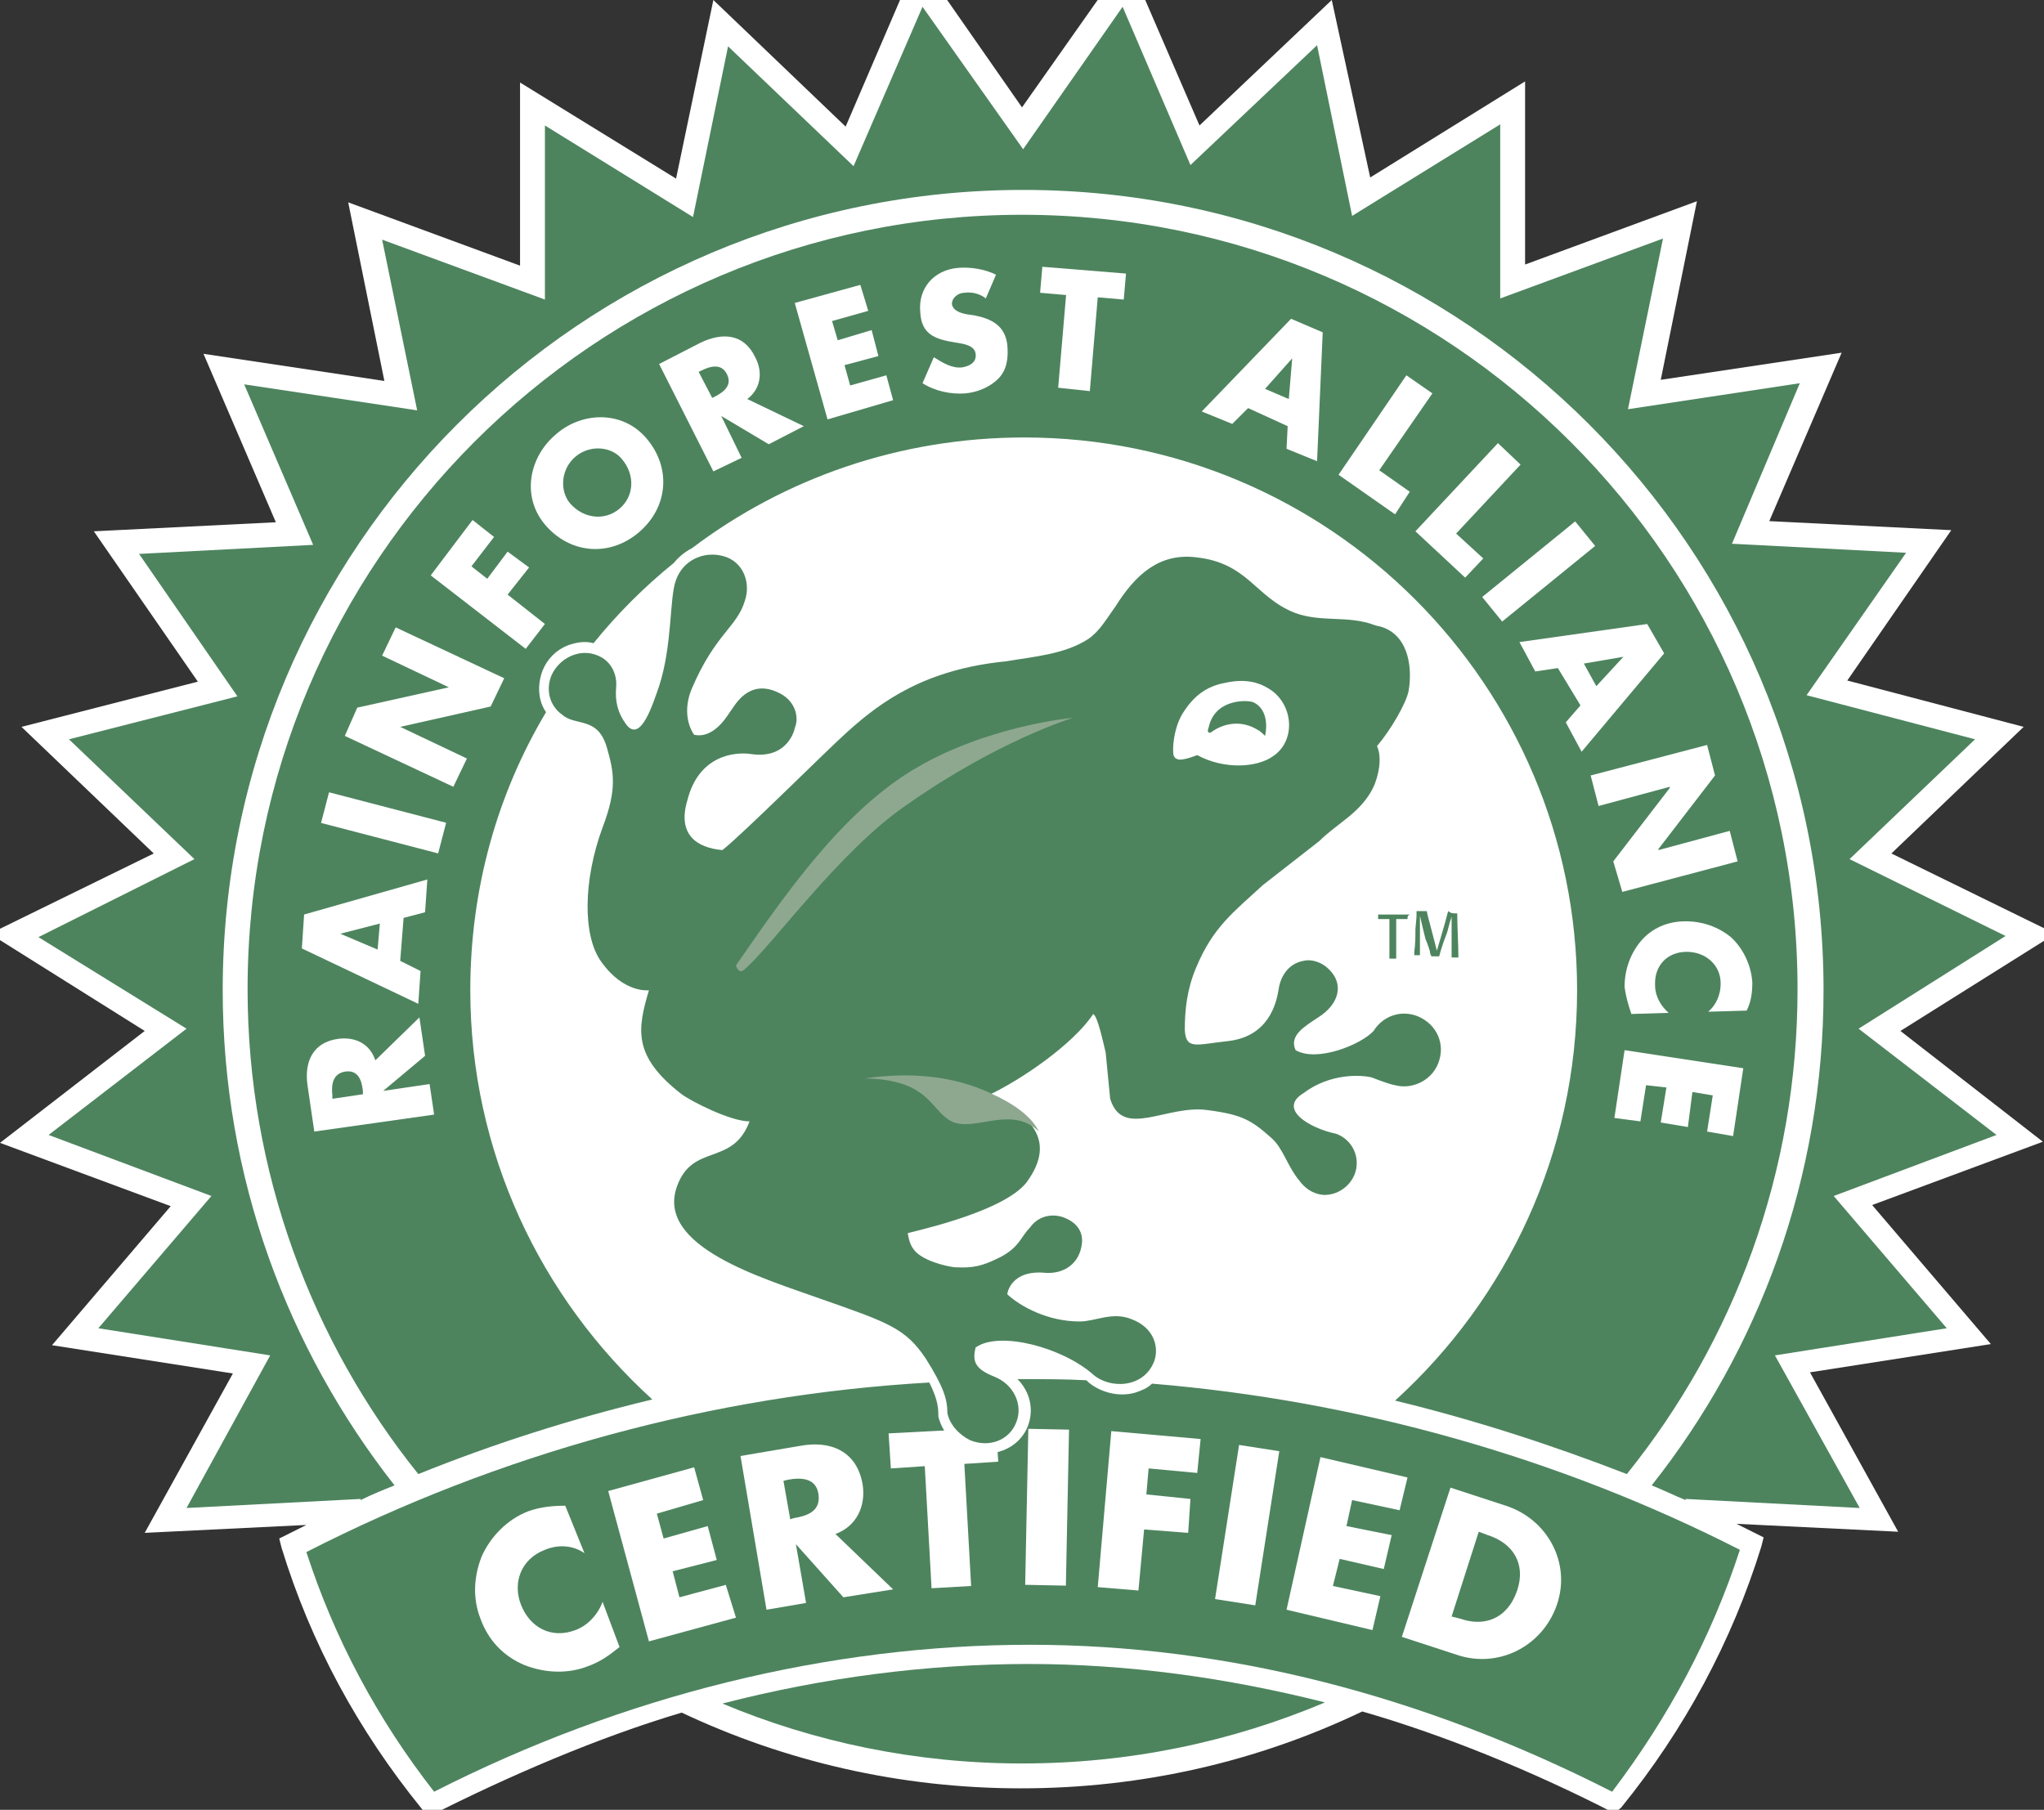 <?xml version="1.0" encoding="utf-8"?>
<!-- Generator: Adobe Illustrator 27.7.0, SVG Export Plug-In . SVG Version: 6.00 Build 0)  -->
<svg version="1.1" id="Vrstva_1" xmlns="http://www.w3.org/2000/svg" xmlns:xlink="http://www.w3.org/1999/xlink" x="0px" y="0px"
	 viewBox="0 0 180.8 160.1" style="enable-background:new 0 0 180.8 160.1;" xml:space="preserve">
<rect x="0" y="0" width="180.8" height="160.1" fill="#333333" stroke="none"/>
<style type="text/css">
	.st0{fill:#FFFFFF;}
	.st1{fill:#4D845E;}
	.st2{fill-rule:evenodd;clip-rule:evenodd;fill:#4D845E;}
	.st3{fill-rule:evenodd;clip-rule:evenodd;fill:#8EA890;}
	.st4{fill:#8EA890;}
</style>
<g>
	<g>
		<path class="st0" d="M168.1,91.2l13.7-8.6l-14.5-7.1L179,64.3l-15.6-4.1l9.2-13.3l-16.1-0.8l6.4-14.9l-16,2.4l3.2-15.8l-15.2,5.6
			l0-16.2l-13.7,8.5L117.8,0l-11.7,11.1L99.7-3.7L90.4,9.5L81.2-3.7l-6.4,14.9L63.1,0l-3.3,15.8L46,7.3l0,16.2l-15.2-5.6l3.2,15.8
			l-16-2.4l6.4,14.9L8.3,47l9.2,13.3L1.9,64.3l11.7,11.2l-14.5,7.1l13.7,8.6L0,101.1l15.1,5.6L4.6,119l16,2.5l-7.8,14.1l14.3-0.7
			c-0.6,0.3-2.4,1.2-2.4,1.2l0.2,0.8c2.6,8.5,6.8,16.2,12.4,23.1l0.6,0.7c7.1-3.6,15-7,22.4-9.2c9.1,4.3,19.3,6.7,30,6.7
			c10.8,0,21-2.4,30.2-6.8c7.3,2.1,15.1,5.3,22.3,9l0.6-0.5c5.6-6.9,9.8-14.7,12.4-23.1l0.2-0.8c0,0-1.8-0.9-2.4-1.2l14.3,0.7
			l-7.8-14.1l16-2.5l-10.5-12.3l15.1-5.6L168.1,91.2z"/>
		<path class="st1" d="M164.4,91l13-8.2l-13.8-6.8l11.1-10.6l-14.9-3.9l8.8-12.6l-15.4-0.8l6-14.2l-15.2,2.3l3.1-15.1l-14.4,5.3
			l0-15.4l-13.1,8.1l-3.1-15.1l-11.2,10.6L99.3,0.6l-8.8,12.6L81.6,0.6l-6.1,14.1L64.4,4.1l-3.1,15.1l-13.1-8.1l0,15.4l-14.4-5.3
			l3.1,15.1L21.6,34l6.1,14.2l-15.4,0.8L21,61.6L6.1,65.4l11.1,10.6L3.4,82.9L16.5,91l-12.2,9.4l14.4,5.4l-10,11.7l15.2,2.4
			l-7.4,13.5l15.4-0.8l0,0.1c1-0.5,2-0.9,3-1.3c-9.5-12.1-15.2-27.3-15.2-43.8c0-39.1,31.7-70.8,70.8-70.8s70.8,31.7,70.8,70.8
			c0,16.6-5.7,31.8-15.2,43.8c1,0.4,2,0.9,3,1.3l0-0.1l15.4,0.8l-7.5-13.5l15.2-2.4l-10-11.7l14.4-5.4L164.4,91z"/>
		<path class="st2" d="M63.9,150.7C72,154.1,81,156,90.4,156c9.5,0,18.5-1.9,26.8-5.4c-8.7-2.2-17.5-3.4-26.2-3.4
			C82,147.2,72.8,148.4,63.9,150.7 M90.4,19c-37.8,0-68.5,30.7-68.5,68.5c0,16.2,5.7,31.2,15.1,42.9c6.7-2.7,13.6-4.9,20.7-6.6
			c-9.9-9-16.1-21.9-16.1-36.2c0-9,2.4-17.4,6.7-24.6c-0.7-1-0.8-2.4-0.3-3.7c0.4-1,1.2-1.8,2.2-2.2c0.8-0.3,1.6-0.4,2.3-0.2
			c2.1-2.6,4.5-5,7.1-7.1c0.4-0.5,1-1,1.6-1.3c8.2-6.2,18.4-9.8,29.4-9.8c27,0,48.9,21.9,48.9,48.9c0,14.4-6.2,27.3-16.1,36.3
			c7,1.7,13.8,3.9,20.5,6.5c9.5-11.8,15.1-26.7,15.1-42.9C159,49.7,128.3,19,90.4,19"/>
		<path class="st2" d="M153.9,137.1c-16.1-8.2-33.9-13.2-52-14.7c-0.4,0.4-0.9,0.6-1.5,0.8c-1.4,0.4-3,0-4.1-0.9
			c-0.1-0.1-0.1-0.1-0.2-0.2c-1.9-0.1-3.7-0.1-5.6-0.1c-0.1,0-0.3,0-0.5,0c1.1,1.1,1.5,2.7,0.9,4.2c-0.8,2-3.2,2.9-5.3,2.1
			c-1.3-0.5-2.3-1.7-2.6-3l0-0.1v-0.1c0-0.8-0.2-1.6-0.8-2.8c-19.2,1.1-38.1,6.3-55.1,15v0c2.5,7.7,6.3,14.8,11.3,21.2h0
			c16.7-8.5,34.9-13,52.7-13c17.3,0,34.6,4.4,51.5,13h0C147.6,151.9,151.4,144.8,153.9,137.1L153.9,137.1z"/>
		<path class="st0" d="M51.7,137.4c-1-0.7-2.3-0.8-3.5-0.3c-2.1,0.8-2.9,2.9-2.1,4.9c0.8,2,2.7,3,4.8,2.2c1.1-0.4,2-1.4,2.4-2.5
			l1.5,4c-1,0.8-1.7,1.3-2.8,1.7c-1.8,0.7-3.8,0.6-5.6-0.1c-1.9-0.8-3.2-2.2-3.9-4.1c-0.7-1.8-0.6-3.7,0.1-5.5
			c0.8-1.8,2.3-3.3,4.1-4c1.1-0.4,2.2-0.5,3.3-0.5L51.7,137.4z"/>
		<polygon class="st0" points="58.1,133.9 58.7,136.1 62.6,135 63.4,138 59.5,139 60.1,141.3 64.2,140.2 65.1,143.1 57.4,145.2 
			53.8,131.9 61.4,129.8 62.2,132.7 		"/>
		<path class="st0" d="M79,140.6l-4.4,0.7l-4.2-4.7l0,0l0.9,5.2l-3.5,0.6l-2.3-13.6l5.3-0.9c2.7-0.5,5,0.5,5.5,3.4
			c0.3,1.9-0.5,3.7-2.4,4.4L79,140.6z M69.9,134.4l0.3-0.1c1.2-0.2,2.4-0.6,2.2-2.1c-0.2-1.5-1.6-1.5-2.7-1.3l-0.4,0.1L69.9,134.4z"
			/>
		<polygon class="st0" points="85.9,140.3 82.4,140.5 81.8,129.7 78.8,129.9 78.6,126.8 88.1,126.3 88.3,129.3 85.3,129.5 		"/>
		
			<rect x="85.7" y="131.5" transform="matrix(2.019992e-02 -1 1 2.019992e-02 -42.55 223.24)" class="st0" width="13.8" height="3.6"/>
		<polygon class="st0" points="101.6,129.9 101.4,132.2 105.3,132.6 105.1,135.6 101.2,135.3 100.7,140.7 97.1,140.4 98.3,126.6 
			106.2,127.3 105.9,130.3 		"/>
		
			<rect x="103.4" y="133.1" transform="matrix(0.154 -0.988 0.988 0.154 -39.95 223.119)" class="st0" width="13.8" height="3.6"/>
		<polygon class="st0" points="119.6,132.7 119.1,135 123.1,135.8 122.4,138.8 118.5,137.9 117.9,140.3 122.1,141.2 121.4,144.2 
			113.8,142.4 116.8,128.9 124.5,130.7 123.8,133.6 		"/>
		<path class="st0" d="M128.3,131.6l4.9,1.6c3.7,1.2,5.8,5.1,4.5,8.8s-5.2,5.6-8.8,4.4l-4.9-1.6L128.3,131.6z M128.4,143l0.8,0.2
			c2,0.7,4.1,0.1,5-2.5c0.8-2.4-0.4-4.2-2.6-4.9l-0.8-0.3L128.4,143z"/>
		<path class="st1" d="M124.5,81.3c-0.5,0-0.5,0-1,0c0,0.6,0,0.6,0,1.2c0,1.4,0,2,0,2.3l0,0c-0.3,0-0.3,0-0.6,0l0,0
			c0-0.8,0-1.6,0-2.4c0-0.6,0-0.9,0-1.1c-0.5,0-0.5,0-1,0l0,0c0-0.2,0-0.2,0-0.4l0,0c0.4,0,1.1,0,1.5,0c0.4,0,0.9,0,1.3,0l0,0
			C124.5,81,124.5,81.1,124.5,81.3L124.5,81.3z"/>
		<path class="st1" d="M128.9,80.8c0,1.3,0.1,2.6,0.1,3.9l0,0c-0.3,0-0.3,0-0.6,0l0,0c0-0.6,0-0.8,0-1.5l0-0.6c0-0.4,0-1.3,0-1.5
			c-0.1,0.3-0.2,0.6-0.4,1.4l-0.3,0.8c-0.2,0.6-0.3,0.9-0.4,1.3l0,0c-0.3,0-0.3,0-0.7,0l0,0c0-0.1-0.1-0.2-0.1-0.3
			c0-0.2-0.3-1-0.4-1.2l-0.2-0.8c-0.2-0.8-0.2-0.9-0.3-1.3c0,0.6,0,0.7,0,1.3l0,1c0,0.7,0,0.8,0,1.2l0,0c-0.3,0-0.3,0-0.5,0l0,0
			c0-0.1,0-0.2,0-0.3c0.1-0.7,0.1-1.4,0.1-2c0.1-1,0.1-1.1,0.1-1.6l0,0c0.4,0,0.5,0,0.9,0l0,0c0.1,0.5,0.2,0.8,0.3,1.2l0.6,2.3
			l0.7-2.4c0.2-0.7,0.2-0.8,0.3-1.1l0,0C128.4,80.8,128.4,80.8,128.9,80.8L128.9,80.8z"/>
		<path class="st0" d="M37.1,90l0.5,3.4l-3.7,3.1v0l4.1-0.6l0.4,2.7l-10.6,1.5l-0.6-4.1c-0.3-2.1,0.5-3.8,2.7-4.1
			c1.5-0.2,2.8,0.4,3.3,1.9L37.1,90z M32.1,96.8l0-0.3c-0.1-0.9-0.4-1.9-1.6-1.7c-1.1,0.2-1.2,1.2-1.1,2.1l0,0.3L32.1,96.8z"/>
		<path class="st0" d="M35.4,85l1.8,0.9L37,88.8l-10.3-4.9l0.2-3l10.9-3.1l-0.2,2.9l-1.9,0.5L35.4,85z M30.1,82.6L30.1,82.6l3.3,1.4
			l0.2-2.3L30.1,82.6z"/>
		
			<rect x="32.5" y="67.5" transform="matrix(0.252 -0.968 0.968 0.252 -45.131 87.248)" class="st0" width="2.8" height="10.7"/>
		<polygon class="st0" points="30.5,65.1 31.6,62.6 39.7,60.8 39.7,60.8 33.8,58 35,55.5 44.6,60 43.4,62.5 35.4,64.3 35.4,64.3 
			41.3,67.1 40.1,69.6 		"/>
		<polygon class="st0" points="41.7,50.1 43.1,51.2 44.9,48.8 46.8,50.2 44.9,52.6 48.2,55.2 46.5,57.4 38.1,50.9 41.8,46 
			43.7,47.5 		"/>
		<path class="st0" d="M57.2,38.8c2.2,2.6,1.9,6.1-0.7,8.3c-2.6,2.2-6.1,1.9-8.3-0.7c-2.1-2.5-1.4-6,1-8
			C51.5,36.4,55.1,36.3,57.2,38.8 M50.4,44.5c1.2,1.4,3.1,1.6,4.4,0.5c1.3-1.1,1.4-3,0.2-4.4c-0.9-1.1-2.8-1.3-4.1-0.2
			C49.6,41.5,49.5,43.4,50.4,44.5"/>
		<path class="st0" d="M71.1,37.7L68,39.3l-4.2-2.5l0,0l1.8,3.7l-2.5,1.2l-4.8-9.5l3.7-1.9c1.9-0.9,3.8-0.8,4.8,1.3
			c0.7,1.3,0.5,2.8-0.7,3.7L71.1,37.7z M63,35.2l0.2-0.1c0.8-0.4,1.6-1,1.1-2c-0.5-1-1.5-0.7-2.3-0.3l-0.2,0.1L63,35.2z"/>
		<polygon class="st0" points="73.6,28.4 74.1,30.1 77.1,29.2 77.7,31.5 74.7,32.3 75.2,34.1 78.4,33.2 79,35.4 73.2,37.1 
			70.3,26.8 76.1,25.2 76.8,27.5 		"/>
		<path class="st0" d="M87.2,26.4c-0.5-0.4-1.2-0.6-1.9-0.5c-0.5,0-1.1,0.4-1.1,1c0.1,0.6,0.8,0.8,1.3,0.9l0.7,0.1
			c1.5,0.3,2.7,0.9,2.9,2.6c0.1,1.1,0,2.2-0.8,3c-0.8,0.8-1.9,1.2-2.9,1.3c-1.3,0.1-2.7-0.2-3.8-0.9l1-2.3c0.8,0.5,1.6,1,2.5,0.9
			c0.6-0.1,1.3-0.4,1.2-1.2c-0.1-0.8-1.2-0.9-1.8-1c-1.8-0.3-3-0.7-3.1-2.7c-0.2-2.1,1.2-3.7,3.3-3.9c1.1-0.1,2.4,0.1,3.4,0.6
			L87.2,26.4z"/>
		<polygon class="st0" points="96.4,34.6 93.6,34.3 94.3,26.1 92,25.9 92.2,23.6 99.6,24.2 99.4,26.5 97.1,26.3 		"/>
		<path class="st0" d="M110.4,36.1l-1.4,1.4l-2.7-1.1l7.9-8.2l2.8,1.2l-0.5,11.4l-2.7-1.1l0.1-2L110.4,36.1z M114.3,31.7L114.3,31.7
			l-2.4,2.7l2.1,0.9L114.3,31.7z"/>
		<polygon class="st0" points="122,41.6 124.7,43.5 123.4,45.5 118.4,42 124.4,33.2 126.7,34.8 		"/>
		<polygon class="st0" points="128.8,47.2 131.2,49.4 129.6,51.1 125.2,47 132.5,39.2 134.5,41.1 		"/>
		
			<rect x="130.8" y="49.2" transform="matrix(0.776 -0.631 0.631 0.776 -1.44 97.167)" class="st0" width="10.6" height="2.8"/>
		<path class="st0" d="M137.8,59.1l-2,0.3l-1.4-2.6l11.3-1.6l1.5,2.6l-7.3,8.7l-1.4-2.6l1.3-1.5L137.8,59.1z M143.6,58.1L143.6,58.1
			l-3.5,0.6l1.1,2L143.6,58.1z"/>
		<polygon class="st0" points="151,65.9 151.7,68.6 146.7,75.1 146.7,75.2 153,73.5 153.7,76.2 143.5,78.9 142.7,76.2 147.7,69.7 
			147.7,69.6 141.4,71.3 140.7,68.6 		"/>
		<path class="st0" d="M151.1,89.5c0.7-0.6,1.1-1.5,1.1-2.5c0-1.7-1.4-2.8-3-2.8c-1.7,0-2.9,1.2-2.8,3c0,0.9,0.5,1.8,1.2,2.4
			l-3.3,0.1c-0.3-0.9-0.5-1.6-0.6-2.4c0-1.5,0.5-2.9,1.4-4c1-1.2,2.4-1.8,4-1.8c1.5,0,2.9,0.5,4,1.4c1.1,1,1.8,2.5,1.9,4
			c0,0.9-0.1,1.7-0.5,2.5L151.1,89.5z"/>
		<polygon class="st0" points="151.5,96.9 149.7,96.6 149.3,99.7 146.9,99.3 147.4,96.2 145.6,96 145.1,99.2 142.8,98.9 143.7,92.9 
			154.2,94.5 153.3,100.5 151,100.1 		"/>
		<path class="st2" d="M121.3,95.3c0,0,1.5,0.6,2.1,0.7c1.5,0.4,3.2-0.4,3.8-1.9c0.7-1.7-0.1-3.5-1.8-4.2c-1.5-0.6-3.1,0-3.9,1.3
			c-1.1,1.2-5,2.8-6.9,1.7c-0.6-1.3,0.8-2.1,2-2.9c1.9-1.2,2.3-3,0.9-4.3c-0.5-0.5-1.4-0.9-2.2-0.7c-1.2,0.2-2,1.2-2.2,2.5
			c-0.2,1.3-0.9,4.2-4.5,4.6c-2.8,0.3-3.7,0.8-3.8-1c0-1.8,0.2-3.6,1-5.5c1.5-3.6,3.3-4.9,5.9-7.3l5-3.9c1.6-1.6,3.7-2.5,4.8-4.8
			c0.4-0.9,0.8-2.5,0.3-3.6c1.2-1.4,2.6-3.8,2.8-4.9c0.4-2.4-0.2-5.1-2.6-5.7c-0.1,0-0.4-0.1-0.4-0.1c-2.4-0.9-4.7-0.2-7.1-1.1
			c-3.5-1.4-4.1-4.4-8.7-4.9c-3.3-0.4-5.4,1.6-7.1,4.3c-0.8,1.1-1.4,2.2-2.4,2.9c-2.1,1.4-5,1.6-7.3,2C81.9,59.2,78,62,75,64.7
			c-1.7,1.5-9.2,9-11.1,10.5c-2.3-0.2-4-1.4-3.1-4.4c1-4,4.2-4.3,5.6-4.1c3.3,0.5,3.9-2.2,3.9-2.3c0.4-0.9,0.1-2.5-1.6-3.2
			c-2.5-1.1-3.7,1.2-4,1.6c-0.2,0.2-1.4,2.6-3.3,2.2c-0.5-0.7-1-2.2-0.2-4.1c2.1-4.9,4-5.4,4.7-7.8c0.5-1.5-0.1-3.4-1.9-3.9
			s-3.6,0.4-4.2,2.1c-0.6,1.5-0.3,5.7-1.5,9.4c-0.5,1.4-1.6,5.1-2.9,3.4c-0.8-1.1-1-2.1-0.9-3.3c0.1-1.1-0.4-2.3-1.6-2.8
			c-1.6-0.7-3.4,0.2-4.1,1.7c-0.6,1.4-0.1,2.8,0.9,3.5c1.2,1.1,3.2,0.1,4,3c0.6,2.1,0.9,3.6-0.4,7c-1.7,4.6-1.8,9.6-0.1,11.9
			c2,2.8,4.2,2.5,4.2,2.5c-1,3.4-1.5,5.8,2.9,9.2c0.8,0.6,4.3,2.4,6,2.4c-1.5,4-5,1.9-6.4,5.7c-2,5.4,7.7,8.2,12.7,10
			c6,2.1,7.5,2.6,9.3,5.3c1.5,2.4,1.9,3.5,1.9,4.8c0.2,1,1,1.9,2,2.4c1.7,0.7,3.5,0,4.1-1.6c0.6-1.5-0.2-3.3-1.9-4
			c-1.8-0.7-2-1.4-1.7-2.6c2.1-1.5,7.7,0,10.4,2.4c1.5,1.3,4.5,1.2,5.4-1.2c0.4-1.1,0.1-2.9-2-3.7c-1.7-0.7-3.2,0.2-4.6,0.2
			c-2.8,0-5.2-1.3-6.4-2.4c0-0.2,0.4-2.2,3.4-1.9c1.6,0.1,3-0.8,3.2-2.6c0.1-0.9-0.3-1.8-1.6-2.3c-1.1-0.4-2.3-0.1-3,0.9
			c-0.8,0.8-0.9,1.7-2.6,2.6c-1.6,0.8-2.4,1-4.1,0.9c-0.8-0.1-2.9-0.6-3.6-1.6c-0.4-0.5-0.5-1.4-0.5-1.4c-0.4,0,8.3-1.7,10.5-4.5
			c2.8-3.8,0.2-6.1-3.4-7.7c3-1.4,7.6-4.6,9.3-7.2c0.4,0.2,0.9,2.6,1.1,3.4l0.4,4.1c1.1,3.6,5,0.5,8.6,1c3.1,0.4,3.9,0.9,5.7,2.5
			c1,0.9,1.4,2.5,2.4,3.7c0.5,0.7,1.2,1.2,2.1,1.3c1.5,0.1,2.9-1.1,3-2.6c0.1-1.3-0.7-2.4-1.8-2.8c-2.4-0.5-5.2-2.2-2.9-3.6
			C117.7,94.9,120.4,95.1,121.3,95.3 M112.6,66.9c-1.4,1-4.3,1.2-6.7-0.1c-0.8,0.3-1.2,0.4-1.6,0.4c-0.4-0.1-0.4-0.2-0.5-0.4
			c-0.1-0.6,0-2.2,0.7-3.5c1-1.7,2.2-2.6,3.9-2.9c1.8-0.4,3,0,3.8,0.5C114.4,62.2,114.7,65.5,112.6,66.9"/>
		<path class="st2" d="M111.9,65.1c0,0-0.5-0.5-0.6-0.5c-1.4-0.9-3-0.7-4.2,0.2c-0.3,0.1-0.3-0.2-0.2-0.4c0.5-2.5,3.2-2.5,3.9-2.3
			C111.8,62.5,112.2,63.7,111.9,65.1"/>
		<path class="st3" d="M65.8,85.8c-0.5,0.4-0.7-0.4-0.7-0.4c3.9-5.6,9-13.2,15.5-17.2c6.5-4,14.3-4.7,14.3-4.7s-6.6,2-14.7,7.7
			C74.2,75.3,68.2,83.8,65.8,85.8"/>
		<path class="st4" d="M84.4,99.3c2.1,0.7,5.1-1.5,7.5,0.8c-0.7-1.4-2.3-2.5-4.3-3.4c-3.2-1.5-7-1.9-11.1-1.3
			C82.5,95.5,82.3,98.5,84.4,99.3"/>
	</g>
</g>
</svg>
